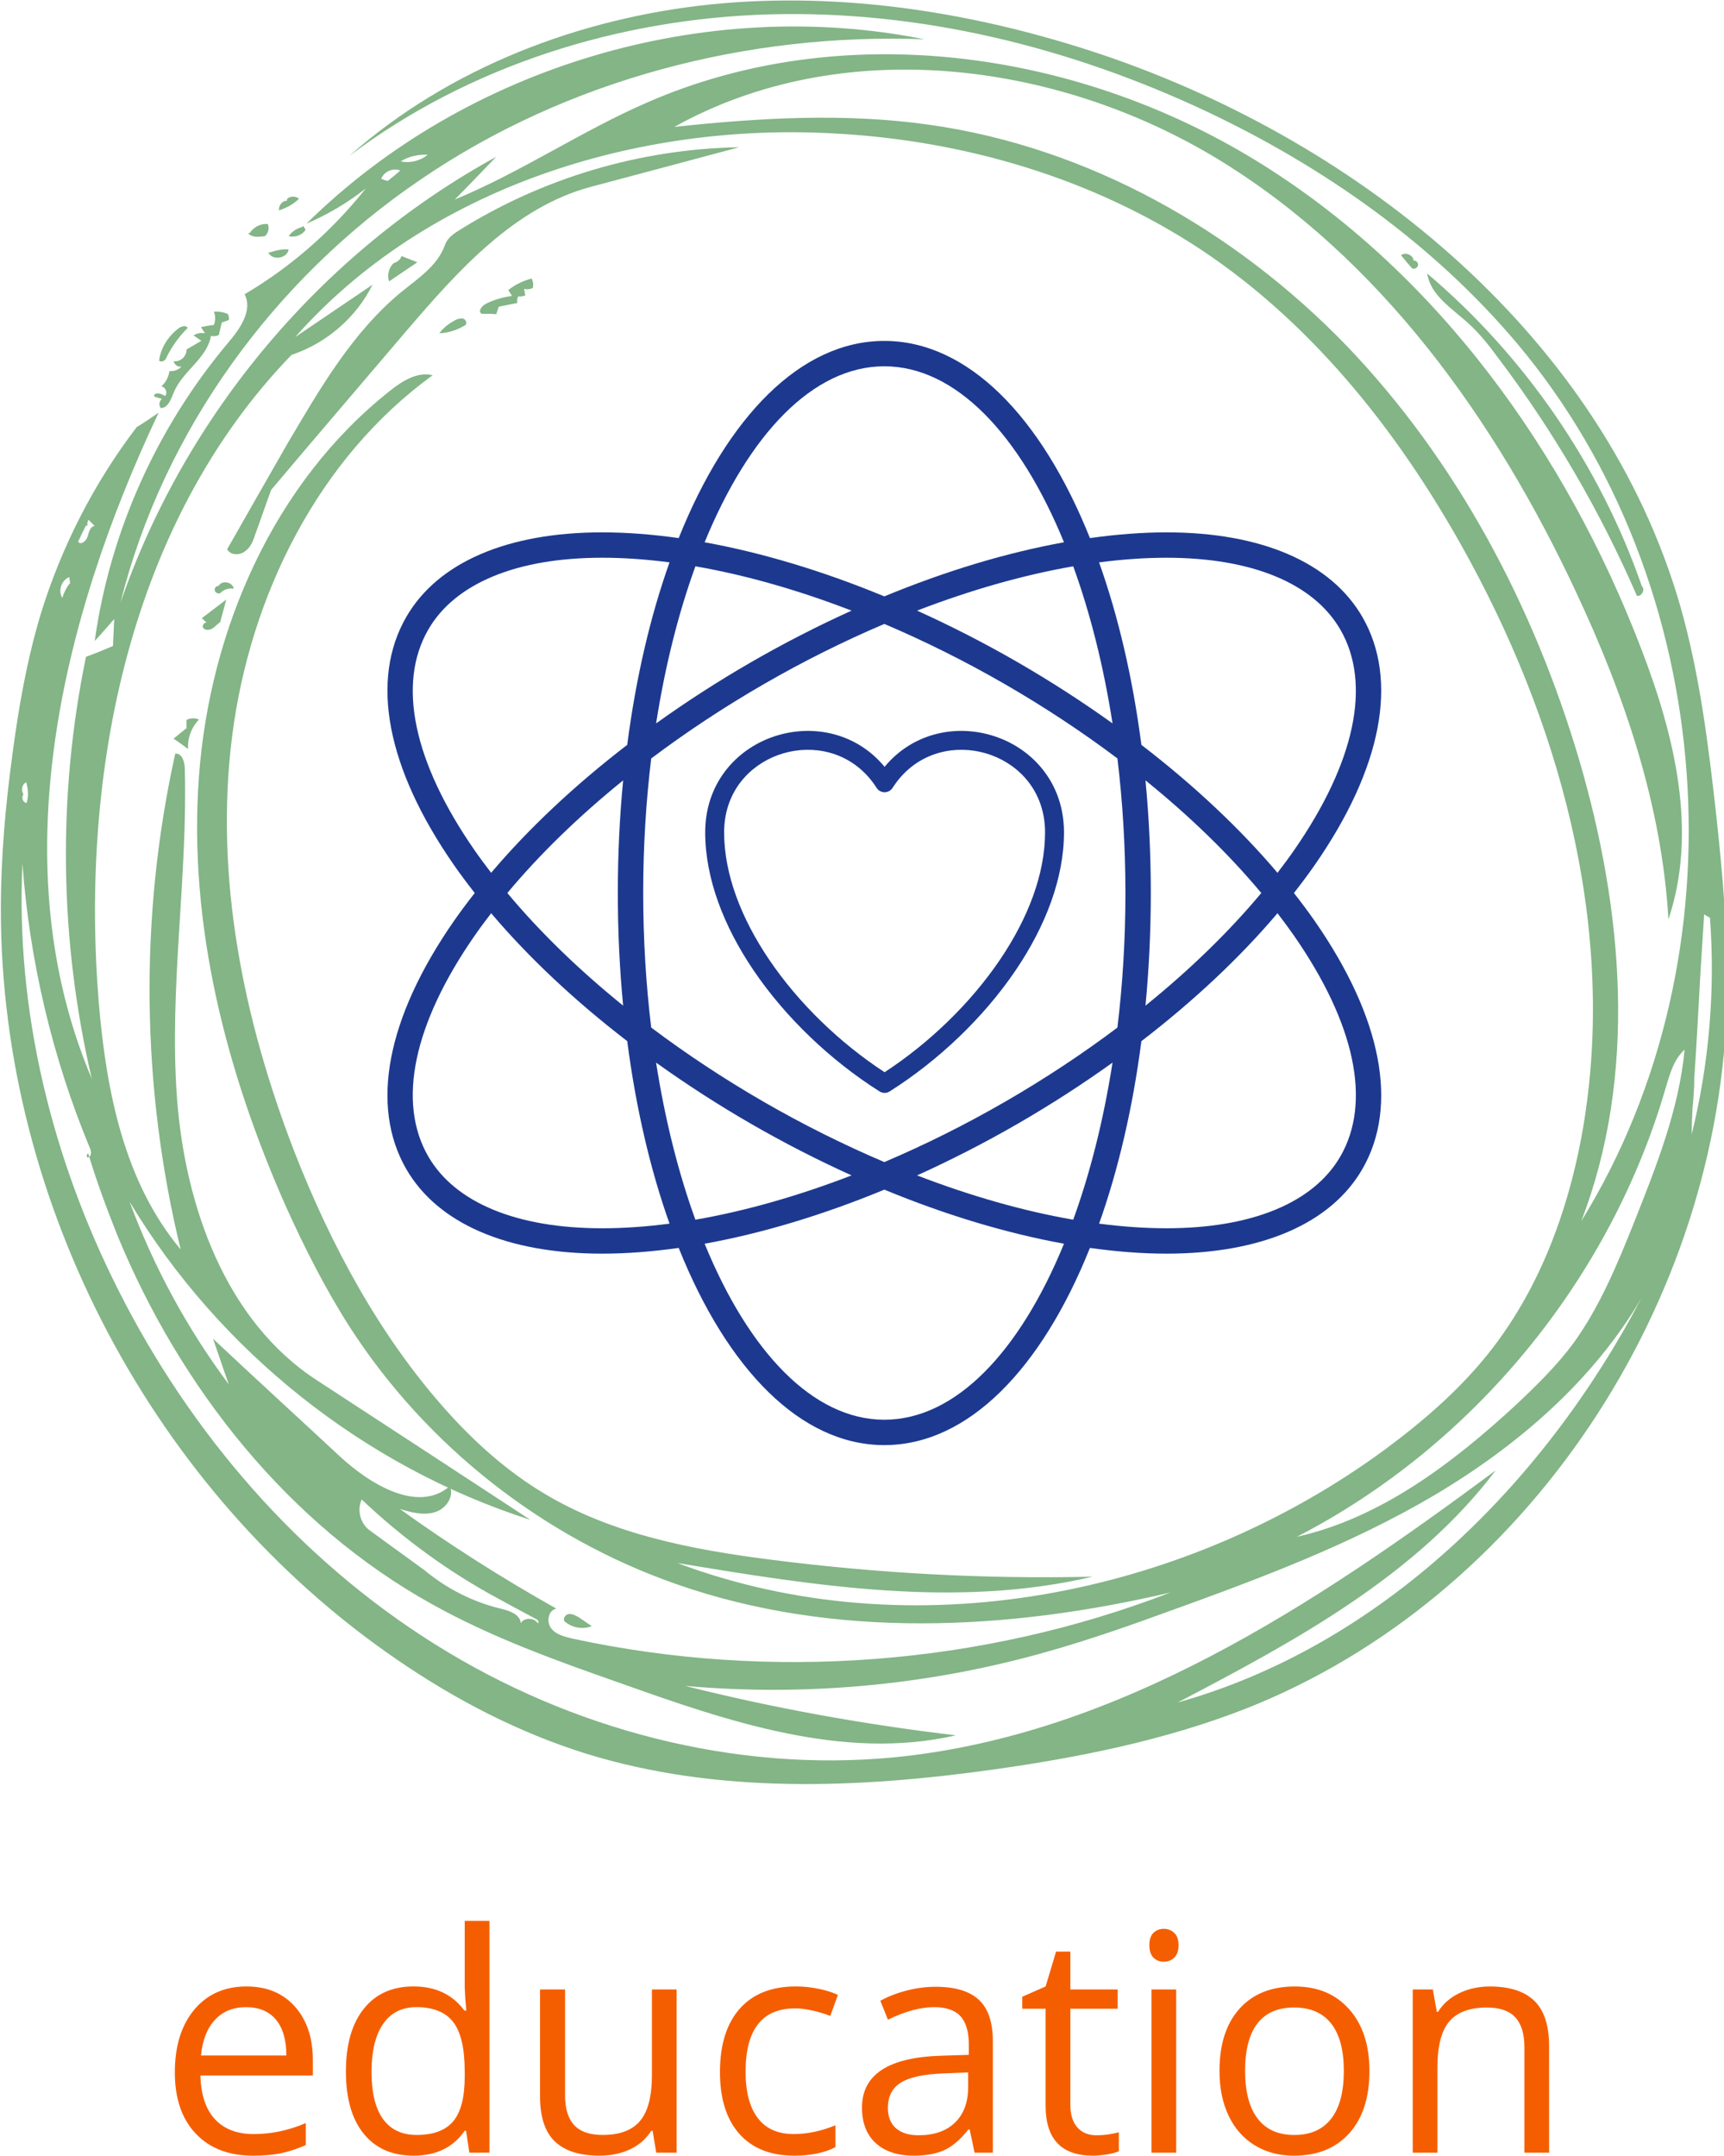 <?xml version="1.0" encoding="UTF-8" standalone="no"?>
<svg
   width="81.377"
   height="101.738"
   viewBox="0 0 81.377 101.738"
   data-svgdocument=""
   id="_QPbOH8Bvnff-nxIn-ryGS"
   class="fl-svgdocument"
   x="0"
   y="0"
   style="overflow:hidden"
   version="1.1"
   sodipodi:docname="education.svg"
   inkscape:version="1.1 (c68e22c387, 2021-05-23)"
   xmlns:inkscape="http://www.inkscape.org/namespaces/inkscape"
   xmlns:sodipodi="http://sodipodi.sourceforge.net/DTD/sodipodi-0.dtd"
   xmlns="http://www.w3.org/2000/svg"
   xmlns:svg="http://www.w3.org/2000/svg">
  <sodipodi:namedview
     id="namedview32"
     pagecolor="#ffffff"
     bordercolor="#666666"
     borderopacity="1.0"
     inkscape:pageshadow="2"
     inkscape:pageopacity="0.0"
     inkscape:pagecheckerboard="0"
     showgrid="false"
     inkscape:zoom="1.2734375"
     inkscape:cx="138.60123"
     inkscape:cy="-48.294479"
     inkscape:window-width="1600"
     inkscape:window-height="837"
     inkscape:window-x="-8"
     inkscape:window-y="-8"
     inkscape:window-maximized="1"
     inkscape:current-layer="_QPbOH8Bvnff-nxIn-ryGS" />
  <defs
     id="_-Pf6sSTUS_QCObCL12lGl"
     transform="matrix(1.231, 0, 0, 1.231, -59.077, -67.293)" />
  <g
     id="education-icon"
     transform="translate(-163.767,-381.291)">
    <g
       id="_ehe1g4nge_28"
       transform="matrix(0.196,0,0,0.196,133.114,363.721)"
       fill="rgba(115,172,118,0.88)">
      <svg
         id="_ehe1g4nge_29"
         version="1.1"
         x="0px"
         y="0px"
         viewBox="0 0 792 612"
         width="792"
         height="612">
        <g
           id="_ehe1g4nge_30"
           fill="rgba(115,172,118,0.88)">
          <desc
             id="_ehe1g4nge_31" />
          <path
             id="_ehe1g4nge_32"
             d="m 211.4,172.1 c 2.8,-3.3 5.9,-7.7 3.9,-11.6 11.2,-6.6 21.1,-15.3 29.2,-25.5 -4.4,3.5 -9.2,6.3 -14.3,8.5 38.3,-37.8 95.9,-55 148.8,-44.4 -42.6,-1.6 -86,9.7 -121.2,33.7 -35.3,23.9 -62.1,60.6 -72.4,102 15.6,-45.3 48.5,-84.4 90.5,-107.4 -3.3,3.4 -6.6,6.9 -10,10.3 16,-6.6 30.5,-16.5 46.4,-23.4 46.7,-20.4 102.9,-12.7 146.4,13.9 43.5,26.6 74.8,70.2 93,117.8 8,20.8 13.6,43.9 6.5,65 -1.6,-27.5 -10.6,-54 -22.3,-78.9 -19.4,-41.5 -47.2,-80.4 -86.3,-104.2 -39.1,-23.7 -90.8,-30 -130.8,-7.7 20.5,-2.2 41.2,-3.4 61.5,-0.5 38.2,5.4 73.5,25.4 100.3,53.1 26.7,27.8 45.2,62.9 56.1,99.8 10.6,36.1 14.1,75.9 0.5,111.1 39.7,-64.2 33.1,-153.6 -15.4,-211.3 -20.3,-24.1 -46.6,-42.6 -75,-56 C 414,101 378,92.1 341.8,93.1 c -36.2,1 -72.4,12.3 -101.3,34.1 24,-21.2 55.3,-33.2 87.1,-36.5 31.9,-3.2 64.2,2 94.5,12.2 63,21.4 120.4,68.6 138.9,132.5 4.7,16.4 6.8,33.4 8.7,50.4 1.6,14.7 2.9,29.4 2.6,44.2 -1.4,73.1 -48.1,144.5 -116.2,171.2 -19.3,7.5 -39.7,11.6 -60.2,14.5 -32.8,4.6 -66.8,6 -98.4,-3.8 -16.3,-5.1 -31.5,-13 -45.6,-22.7 -58.4,-40 -95.3,-109.7 -95.3,-180.5 0,-12.6 1.1,-25.1 2.8,-37.5 1.5,-11.4 3.5,-22.7 6.8,-33.7 5,-16.2 12.8,-31.5 23.1,-45 1.8,-1.1 3.6,-2.3 5.3,-3.5 -23.7,50.1 -37.8,109.3 -16.1,160.4 -7.8,-33.3 -8.3,-68.2 -1.4,-101.6 2.2,-0.8 4.4,-1.7 6.5,-2.6 0.1,-2.2 0.2,-4.3 0.3,-6.5 -1.6,1.8 -3.1,3.6 -4.7,5.3 3.7,-26.5 15.1,-51.6 32.2,-71.9 m 16.1,-1.3 c 6.2,-4.2 12.4,-8.4 18.6,-12.6 -3.9,7.9 -11.1,14.1 -19.5,16.9 -39,40.3 -51,100.4 -46.4,156.2 1.8,21.1 6.1,43 19.7,59.2 -9.5,-39 -10,-80.2 -1.3,-119.4 1.7,-0.1 2.3,2.1 2.3,3.8 0.7,26.3 -3.8,52.6 -1.9,78.9 1.9,26.2 11.7,53.9 33.7,68.2 17.2,11.2 34.3,22.4 51.4,33.6 -40,-12.8 -74.9,-40.6 -96.5,-76.6 5.8,15.7 13.9,30.6 23.9,44 -1.3,-3.6 -2.5,-7.3 -3.8,-11 10.1,9.5 20.3,18.8 30.4,28.2 7.4,6.9 19,13.9 26.6,7.3 1.2,2.5 -1,5.6 -3.7,6.3 -2.7,0.8 -5.6,0 -8.3,-0.8 12.1,8.7 24.7,16.7 37.7,24 -1.9,0.3 -2.5,3.1 -1.3,4.7 1.2,1.6 3.2,2 5.1,2.5 47.7,10.3 98.5,6.5 144.1,-11.1 -39.2,9.2 -81,11.3 -119,-2 -32.1,-11.2 -60.2,-33.3 -78.6,-61.8 -5.9,-9.2 -10.8,-18.9 -15.3,-28.8 -14.5,-32.6 -23.7,-68.2 -21.1,-103.8 2.6,-35.6 18.2,-71.1 46.2,-93.1 2.9,-2.3 6.5,-4.5 10.1,-3.6 -27.6,20 -44,53.1 -48.3,86.9 -4.3,33.9 2.7,68.3 15,100.1 8.8,22.5 20.5,44.3 36.6,62.3 6.9,7.7 14.7,14.7 23.6,20 16.3,9.8 35.6,13.5 54.5,15.9 25.7,3.3 51.6,4.7 77.5,4.1 -32.7,7.7 -66.9,2.2 -100,-3.3 56.2,21.1 122.1,8.2 170.4,-27.3 9.6,-7.1 18.7,-15 26,-24.5 11.2,-14.6 17.9,-32.4 21.3,-50.5 8.8,-47.2 -3.8,-96.5 -26.7,-138.8 -15.9,-29.4 -37,-56.6 -64.8,-75.1 -26,-17.2 -56.9,-26.3 -88,-28 -47.8,-2.8 -98.4,13 -130.2,49 m 93.9,324.8 c 21.5,5.4 43.2,9.3 65.2,11.9 -27,6.2 -54.8,-3.3 -80.9,-12.6 -15.4,-5.4 -31,-11 -45.3,-19 -34.6,-19.2 -60.6,-52.1 -75.7,-88.7 -2.6,-6.5 -5,-13 -7,-19.6 -0.2,-0.8 -0.8,1.1 0,0.7 0.8,-0.3 0.7,-1.5 0.3,-2.3 -9,-21.7 -14.5,-45 -16.2,-68.4 -1.7,35.4 7.1,71 23.1,102.7 17.4,34.5 43.5,64.8 76.3,85.3 32.7,20.5 72.1,30.9 110.5,27.2 54,-5.3 101.4,-36.8 144.9,-69.1 -19.2,25.4 -48.3,41.1 -76.6,55.9 48.9,-13.7 88.1,-52.4 111.7,-97.4 -11.7,20 -30,35.7 -49.9,47.5 -20,11.8 -41.9,20 -63.8,27.9 -9.6,3.5 -19.3,6.9 -29.2,9.7 -28.3,8.1 -58.1,10.9 -87.4,8.3 m 200,-67.6 c 5,-4.7 9.9,-9.5 13.9,-14.9 6.3,-8.7 10.5,-18.8 14.5,-28.8 5.4,-13.6 10.9,-27.3 12.3,-41.9 -2.6,2.3 -3.5,5.7 -4.5,9 -13.3,46.1 -46.2,86.3 -88.9,108.3 20.1,-4.5 37.4,-17.6 52.7,-31.7 M 277,477 c 2.1,0.5 4.7,1.4 4.8,3.5 0.8,-1.4 3.2,-1.4 4.1,0 0.4,-0.1 0.1,-0.8 -0.4,-1 -3,-1.6 -6,-3.2 -8.9,-4.8 -12.1,-6.5 -23.2,-14.6 -33.1,-24 -1.2,2.6 -0.3,5.9 2,7.5 4.4,3.2 8.8,6.4 13.2,9.6 5.3,4.4 11.6,7.6 18.3,9.2 M 565.8,325.8 c -0.4,7.4 -0.8,14.9 -1.3,22.3 -0.1,1 -0.1,2 -0.1,3 -0.1,1.8 -0.2,3.6 -0.4,5.3 -0.1,2.2 -0.2,4.2 -0.2,6.4 4.2,-17 5.7,-34.8 4.4,-52.2 -0.5,-0.2 -1,-0.5 -1.4,-0.8 -0.3,5.3 -0.7,10.6 -1,16 M 177.1,216.2 c -0.7,1.3 -1.3,2.6 -1.9,3.9 0.7,0.9 2,-0.2 2.3,-1.3 0.3,-1 0.6,-2.4 1.7,-2.5 -0.5,-0.5 -1,-1 -1.5,-1.5 -0.2,0.4 -0.4,1 -0.2,1.4 m 72.3,-83 c 1,-0.8 2,-1.6 3,-2.5 -1.7,-0.7 -3.9,0.2 -4.6,2 0.5,0.2 1,0.4 1.6,0.5 m 3.1,-4.7 c 2.2,0.5 4.7,-0.1 6.5,-1.6 -2.3,-0.1 -4.6,0.4 -6.5,1.6 M 173.3,230 c -0.1,-0.5 -0.2,-1 -0.2,-1.4 -1.9,0.7 -2.8,3.3 -1.7,5 0.4,-1.3 1,-2.5 1.9,-3.6 M 162,281 c -0.5,0.7 -0.1,1.9 0.8,2 0.5,-1.6 0.4,-3.3 -0.1,-5 -1,0.5 -1.3,1.9 -0.7,2.8"
             fill="rgba(115,172,118,0.88)" />
          <path
             id="_ehe1g4nge_33"
             d="m 229.4,144 c 0.2,0.3 0.4,0.7 0.6,1 -0.9,1.3 -2.6,1.9 -4.1,1.5 0.8,-1.1 2,-1.9 3.3,-2.2"
             fill="rgba(115,172,118,0.88)" />
          <path
             id="_ehe1g4nge_34"
             d="m 221.5,150.4 c 1.4,-0.5 2.9,-0.8 4.4,-0.7 -0.3,2.2 -4,2.8 -4.9,0.7"
             fill="rgba(115,172,118,0.88)" />
          <path
             id="_ehe1g4nge_35"
             d="m 216.5,145.8 c 0.9,-1.4 2.6,-2.4 4.4,-2.2 0.4,1 0.1,2.2 -0.7,2.9 -1.4,0.2 -3.1,0.4 -4.1,-0.7"
             fill="rgba(115,172,118,0.88)" />
          <path
             id="_ehe1g4nge_36"
             d="m 496.8,152.4 c 0.6,-0.1 1.2,0.5 1.1,1.1 -0.1,0.6 -0.8,1 -1.4,0.8 -0.9,-1 -1.8,-2.1 -2.7,-3.2 1,-0.8 2.8,-0.1 3,1.1"
             fill="rgba(115,172,118,0.88)" />
          <path
             id="_ehe1g4nge_37"
             d="m 225.5,137.6 c 0.7,-0.8 2.1,-0.8 2.9,-0.1 -1.3,1.3 -3,2.2 -4.8,2.8 -0.2,-1.1 0.8,-2.4 1.9,-2.3"
             fill="rgba(115,172,118,0.88)" />
          <path
             id="_ehe1g4nge_38"
             d="m 209.1,230.6 c 0.9,-1.3 3.3,-0.8 3.6,0.8 -1.2,-0.2 -2.5,0.2 -3.3,1.1 -0.5,0.2 -1.3,-0.2 -1.3,-0.8 -0.1,-0.5 0.5,-1.1 1.1,-1"
             fill="rgba(115,172,118,0.88)" />
          <path
             id="_ehe1g4nge_39"
             d="m 266.3,166.6 c 0.5,-0.2 1.2,-0.4 1.7,-0.2 0.6,0.2 0.9,1.1 0.5,1.5 -1.9,1.2 -4.1,1.9 -6.3,2 1,-1.4 2.5,-2.5 4.1,-3.3"
             fill="rgba(115,172,118,0.88)" />
          <path
             id="_ehe1g4nge_40"
             d="m 295.8,479.1 c 1,0.7 2.1,1.4 3.1,2.1 -2.2,0.9 -4.8,0.4 -6.6,-1.2 -0.4,-0.7 0.4,-1.7 1.1,-1.7 0.9,-0.1 1.7,0.4 2.4,0.8"
             fill="rgba(115,172,118,0.88)" />
          <path
             id="_ehe1g4nge_41"
             d="m 250.1,157.4 c -0.5,-1.5 -0.1,-3.3 1.1,-4.4 0.8,-0.2 1.6,-0.8 1.9,-1.7 1.3,0.5 2.5,1 3.8,1.5 -2.2,1.5 -4.5,3 -6.8,4.6"
             fill="rgba(115,172,118,0.88)" />
          <path
             id="_ehe1g4nge_42"
             d="m 201.3,264.8 c 0,-0.6 0,-1.2 0,-1.8 1,-0.5 2.1,-0.5 3,-0.1 -1.8,1.9 -2.8,4.5 -2.6,7.1 -1.1,-0.8 -2.3,-1.7 -3.5,-2.5 1,-0.8 2.1,-1.7 3.2,-2.6"
             fill="rgba(115,172,118,0.88)" />
          <path
             id="_ehe1g4nge_43"
             d="m 194.7,176.5 c 0.4,-3.1 2.2,-5.9 4.7,-7.8 0.7,-0.5 1.8,-0.8 2.2,-0.1 -2.2,2.2 -4,4.7 -5.3,7.5 -0.3,0.5 -1.1,0.8 -1.6,0.4"
             fill="rgba(115,172,118,0.88)" />
          <path
             id="_ehe1g4nge_44"
             d="m 205,238.5 c 2,-1.5 3.9,-3 5.9,-4.5 -0.5,1.9 -1,3.6 -1.5,5.5 -0.7,0.4 -1.2,1.1 -1.9,1.5 -0.7,0.4 -1.7,0.5 -2.2,-0.2 -0.4,-0.7 0.7,-1.7 1.1,-1 -0.4,-0.4 -0.9,-0.8 -1.4,-1.3"
             fill="rgba(115,172,118,0.88)" />
          <path
             id="_ehe1g4nge_45"
             d="m 281.2,161 c -0.2,0.5 -0.4,1 -0.2,1.6 -1.6,0.3 -3.1,0.6 -4.5,0.9 -0.2,0.6 -0.4,1.2 -0.6,1.8 -1.2,-0.1 -2.4,-0.1 -3.5,-0.1 -1,-0.5 0,-1.9 1,-2.4 2,-1 4.1,-1.6 6.3,-1.9 -0.3,-0.5 -0.6,-0.9 -0.9,-1.4 1.6,-1.3 3.5,-2.2 5.6,-2.8 0.4,0.7 0.5,1.5 0.3,2.3 -0.7,0.3 -1.4,0.4 -2.1,0.2 0.1,0.5 0.2,1 0.3,1.6 -0.7,0.2 -1.2,0.3 -1.7,0.2"
             fill="rgba(115,172,118,0.88)" />
          <path
             id="_ehe1g4nge_46"
             d="m 203,170.4 c 0.8,-0.5 1.9,-0.7 2.8,-0.5 -0.4,-0.5 -0.7,-1 -1,-1.5 1,-0.2 2,-0.4 3.1,-0.5 0.4,-1 0.4,-2.2 0,-3.2 1.1,-0.1 2.3,0.1 3.3,0.5 0.3,0.4 0.4,1 0.3,1.5 -0.5,0.2 -1.1,0.4 -1.7,0.6 -0.2,1 -0.5,2 -0.7,3 -0.5,0.3 -1.3,0.4 -1.9,0.2 -0.9,5.4 -6.8,8.5 -8.9,13.5 -0.7,1.7 -1.4,3.9 -3.2,3.9 -0.5,-0.6 -0.4,-1.7 0.3,-2.2 -0.7,-0.2 -1.3,-0.4 -1.9,-0.6 -0.1,-1.1 1.7,-0.8 2.6,-0.1 0.8,-0.7 0.1,-2.3 -0.9,-2.3 1.1,-0.9 1.8,-2.3 2,-3.7 1.1,0.1 2.2,-0.3 2.9,-1.1 -0.8,0.2 -1.7,-0.4 -1.9,-1.3 1.6,0.3 3.2,-1.2 3.1,-2.8 1.2,-0.7 2.4,-1.4 3.6,-2.1 -0.5,-0.3 -1.2,-0.8 -1.9,-1.3"
             fill="rgba(115,172,118,0.88)" />
          <path
             id="_ehe1g4nge_47"
             d="m 517.1,175.7 c -2.2,-3 -4.5,-5.9 -7.3,-8.4 -3.9,-3.5 -8.9,-6.6 -9.7,-11.8 23.5,19.9 41.6,46.2 51.7,75.3 0.9,0.8 -0.1,2.6 -1.2,2.3 -8.8,-20.3 -20.1,-39.7 -33.5,-57.4"
             fill="rgba(115,172,118,0.88)" />
          <path
             id="_ehe1g4nge_48"
             d="m 253.1,159.9 c 4.1,-3.3 8.8,-6.4 10.5,-11.4 0.5,-1.4 1.9,-2.5 3.2,-3.3 20.2,-12.7 43.8,-19.7 67.6,-20.1 -11.9,3.2 -23.7,6.3 -35.6,9.5 -18.5,4.9 -32.1,20.2 -44.6,34.8 -10.8,12.7 -21.7,25.4 -32.5,38.2 -1.3,3.5 -2.5,7.1 -3.8,10.6 -0.5,1.6 -1.1,3.2 -2.5,4.2 -1.3,1 -3.5,1 -4.3,-0.5 4.8,-8.4 9.6,-16.9 14.5,-25.4 7.8,-13.2 15.6,-26.8 27.5,-36.6"
             fill="rgba(115,172,118,0.88)" />
        </g>
      </svg>
    </g>
    <g
       id="_ehe1g4nge_49"
       fill="#1d398f"
       transform="matrix(0.599,0,0,0.599,83.959,170.745)">
      <path
         id="_ehe1g4nge_50"
         d="M 83.919,52.207 C 83.406,51.469 82.853,50.733 82.278,50 c 0.574,-0.734 1.128,-1.469 1.641,-2.208 5.296,-7.621 6.629,-14.562 3.753,-19.542 -2.481,-4.299 -7.966,-6.666 -15.441,-6.666 -1.92,0 -3.939,0.158 -6.027,0.452 C 62.381,12.488 56.591,6.5 50,6.5 c -6.591,0 -12.381,5.988 -16.203,15.535 -2.088,-0.294 -4.107,-0.452 -6.026,-0.452 -7.476,0 -12.96,2.368 -15.441,6.666 -2.876,4.981 -1.543,11.921 3.753,19.542 0.513,0.738 1.066,1.474 1.641,2.208 -0.575,0.734 -1.128,1.47 -1.641,2.208 -5.296,7.621 -6.63,14.562 -3.754,19.543 2.482,4.298 7.965,6.665 15.441,6.665 0,0 0.001,0 0.001,0 1.919,0 3.938,-0.158 6.026,-0.452 C 37.619,87.512 43.409,93.5 50,93.5 c 6.591,0 12.381,-5.988 16.203,-15.537 2.089,0.294 4.108,0.452 6.028,0.452 7.476,0 12.959,-2.367 15.441,-6.665 2.877,-4.981 1.544,-11.922 -3.753,-19.543 z M 72.23,23.584 c 6.731,0 11.6,2.012 13.709,5.666 2.467,4.272 1.166,10.452 -3.663,17.401 -0.408,0.587 -0.844,1.172 -1.293,1.757 C 78.019,44.909 74.388,41.501 70.258,38.327 69.573,33.047 68.435,28.191 66.925,23.95 68.762,23.709 70.537,23.584 72.23,23.584 Z M 59.501,66.455 C 56.36,68.268 53.171,69.851 50.002,71.2 46.832,69.851 43.642,68.267 40.5,66.454 37.355,64.639 34.385,62.672 31.631,60.6 31.221,57.215 31,53.663 31,50 c 0,-3.663 0.221,-7.215 0.631,-10.601 2.754,-2.071 5.726,-4.039 8.87,-5.854 3.141,-1.813 6.33,-3.397 9.5,-4.746 3.169,1.349 6.358,2.932 9.499,4.745 3.145,1.815 6.115,3.782 8.869,5.853 C 68.779,42.784 69,46.336 69,50 c 0,3.664 -0.221,7.216 -0.631,10.603 -2.754,2.07 -5.724,4.037 -8.868,5.852 z m 8.482,-3.09 c -0.707,4.526 -1.762,8.701 -3.097,12.375 -3.918,-0.68 -8.075,-1.863 -12.303,-3.49 2.649,-1.199 5.301,-2.553 7.917,-4.062 2.619,-1.512 5.12,-3.129 7.483,-4.823 z M 47.42,72.25 c -4.229,1.628 -8.388,2.812 -12.307,3.491 -1.335,-3.675 -2.39,-7.851 -3.097,-12.378 2.364,1.694 4.865,3.312 7.483,4.823 2.618,1.511 5.27,2.865 7.921,4.064 z M 29.419,58.874 C 25.923,56.047 22.843,53.056 20.294,50 22.843,46.944 25.923,43.953 29.419,41.126 29.144,43.983 29,46.95 29,50 c 0,3.05 0.144,6.017 0.419,8.874 z m 2.598,-22.237 c 0.707,-4.528 1.762,-8.704 3.097,-12.378 3.919,0.679 8.077,1.863 12.306,3.492 -2.65,1.199 -5.302,2.553 -7.918,4.063 -2.62,1.511 -5.122,3.128 -7.485,4.823 z M 52.583,27.75 c 4.228,-1.628 8.386,-2.812 12.304,-3.491 1.335,3.674 2.39,7.85 3.097,12.376 -2.364,-1.694 -4.865,-3.312 -7.483,-4.823 -2.616,-1.51 -5.269,-2.863 -7.918,-4.062 z M 70.58,41.125 c 3.498,2.828 6.578,5.819 9.127,8.875 -2.549,3.056 -5.63,6.048 -9.127,8.876 C 70.855,56.018 71,53.05 71,50 71,46.95 70.855,43.982 70.58,41.125 Z M 50,8.5 c 5.621,0 10.678,5.364 14.159,13.866 -4.514,0.816 -9.31,2.258 -14.158,4.262 C 45.152,24.624 40.355,23.182 35.841,22.365 39.323,13.863 44.379,8.5 50,8.5 Z M 17.725,46.65 c -4.83,-6.949 -6.13,-13.129 -3.664,-17.401 2.109,-3.654 6.978,-5.666 13.709,-5.666 1.693,0 3.468,0.125 5.304,0.365 -1.51,4.242 -2.648,9.098 -3.333,14.379 -4.129,3.173 -7.759,6.581 -10.723,10.08 -0.449,-0.584 -0.885,-1.169 -1.293,-1.757 z M 27.77,76.416 c -6.731,0 -11.6,-2.013 -13.709,-5.665 -2.467,-4.272 -1.166,-10.452 3.664,-17.401 0.408,-0.588 0.845,-1.174 1.294,-1.758 2.964,3.499 6.594,6.906 10.723,10.08 0.685,5.281 1.823,10.137 3.333,14.379 -1.837,0.24 -3.612,0.365 -5.305,0.365 z M 50,91.5 c -5.621,0 -10.678,-5.363 -14.159,-13.866 4.514,-0.816 9.311,-2.258 14.161,-4.262 4.849,2.003 9.645,3.444 14.158,4.261 C 60.678,86.136 55.621,91.5 50,91.5 Z M 85.94,70.75 c -2.109,3.653 -6.978,5.665 -13.709,5.665 -1.694,0 -3.469,-0.125 -5.305,-0.365 1.509,-4.241 2.647,-9.097 3.332,-14.376 4.13,-3.175 7.76,-6.582 10.725,-10.082 0.449,0.584 0.885,1.17 1.293,1.757 4.83,6.949 6.131,13.129 3.664,17.401 z"
         transform="translate(152.921,371.857)"
         fill="#1d398f" />
      <g
         id="_ehe1g4nge_51"
         transform="matrix(0.373,0,0,0.373,184.293,404.695)"
         fill="#1d398f">
        <svg
           id="_ehe1g4nge_52"
           version="1.1"
           x="0px"
           y="0px"
           viewBox="0 0 100 100"
           enable-background="new 0 0 100 100"
           width="100"
           height="100">
          <path
             id="_ehe1g4nge_53"
             fill-rule="evenodd"
             clip-rule="evenodd"
             d="m 48.306,23.784 c -2.547,-3.982 -6.108,-6.39 -9.935,-7.423 -3.192,-0.862 -6.568,-0.782 -9.701,0.125 -3.132,0.907 -6.021,2.639 -8.24,5.08 -2.643,2.908 -4.331,6.847 -4.331,11.624 0,8.897 3.664,18.254 9.515,26.899 6.25,9.234 14.964,17.62 24.386,23.778 9.422,-6.158 18.137,-14.544 24.386,-23.778 5.851,-8.646 9.515,-18.002 9.515,-26.899 0,-4.777 -1.688,-8.716 -4.331,-11.624 -2.219,-2.44 -5.108,-4.173 -8.239,-5.08 -3.133,-0.907 -6.51,-0.988 -9.702,-0.125 -3.833,1.036 -7.4,3.449 -9.948,7.445 -0.591,0.927 -1.822,1.2 -2.75,0.609 -0.263,-0.167 -0.472,-0.384 -0.625,-0.631 z M 39.403,12.501 c 3.946,1.066 7.658,3.303 10.597,6.854 2.939,-3.551 6.651,-5.788 10.597,-6.854 3.893,-1.051 8.015,-0.952 11.843,0.156 3.829,1.109 7.365,3.23 10.083,6.221 3.282,3.61 5.378,8.465 5.378,14.311 0,9.742 -3.929,19.863 -10.202,29.134 C 70.922,72.337 61.375,81.397 51.103,87.9 50.47,88.32 49.623,88.357 48.938,87.925 38.651,81.421 29.087,72.35 22.302,62.323 16.028,53.053 12.1,42.931 12.1,33.189 c 0,-5.846 2.096,-10.701 5.378,-14.311 2.718,-2.991 6.254,-5.112 10.083,-6.221 3.828,-1.108 7.95,-1.207 11.842,-0.156 z"
             fill="#1d398f" />
        </svg>
      </g>
    </g>
  </g>
  <path
     id="education-icon-text"
     text="education"
     fill="#f55e00"
     space="preserve"
     text-anchor="middle"
     offset="0.5"
     font-scale="contain"
     font-size="48px"
     font-family="'Open Sans'"
     data-fl-textpath=""
     d="m 11.935,101.738 v 0 q -1.709,0 -2.696,-1.041 Q 8.253,99.657 8.253,97.81 v 0 q 0,-1.862 0.915,-2.96 0.918,-1.098 2.465,-1.098 v 0 q 1.448,0 2.291,0.954 0.843,0.954 0.843,2.513 v 0 0.738 H 9.461 q 0.033,1.355 0.684,2.06 0.651,0.702 1.832,0.702 v 0 q 1.245,0 2.459,-0.519 v 0 1.038 q -0.618,0.27 -1.17,0.384 -0.552,0.117 -1.332,0.117 z m -0.318,-7.008 v 0 q -0.927,0 -1.478,0.606 -0.552,0.603 -0.651,1.673 v 0 h 4.028 q 0,-1.104 -0.492,-1.691 -0.492,-0.588 -1.406,-0.588 z m 10.538,6.867 -0.156,-1.035 h -0.063 q -0.81,1.176 -2.417,1.176 v 0 q -1.511,0 -2.351,-1.035 -0.84,-1.032 -0.84,-2.936 v 0 q 0,-1.907 0.843,-2.96 0.843,-1.056 2.348,-1.056 v 0 q 1.565,0 2.402,1.14 v 0 h 0.093 l -0.051,-0.555 -0.027,-0.543 v -3.134 h 1.167 v 10.937 z m -2.489,-0.837 v 0 q 1.194,0 1.733,-0.651 0.537,-0.651 0.537,-2.096 v 0 -0.246 q 0,-1.637 -0.546,-2.339 -0.543,-0.699 -1.739,-0.699 v 0 q -1.026,0 -1.571,0.798 -0.543,0.798 -0.543,2.252 v 0 q 0,1.478 0.54,2.228 0.543,0.753 1.589,0.753 z m 5.825,-6.867 h 1.182 v 4.999 q 0,0.942 0.429,1.403 0.429,0.465 1.343,0.465 v 0 q 1.209,0 1.766,-0.66 0.561,-0.663 0.561,-2.159 v 0 -4.048 h 1.167 v 7.704 h -0.963 l -0.171,-1.035 h -0.063 q -0.357,0.57 -0.993,0.873 -0.639,0.303 -1.451,0.303 v 0 q -1.406,0 -2.105,-0.669 -0.702,-0.666 -0.702,-2.135 v 0 z m 11.999,7.845 v 0 q -1.673,0 -2.591,-1.029 -0.915,-1.032 -0.915,-2.915 v 0 q 0,-1.934 0.93,-2.987 0.933,-1.056 2.654,-1.056 v 0 q 0.555,0 1.11,0.12 0.555,0.12 0.873,0.282 v 0 l -0.36,0.99 q -0.387,-0.153 -0.843,-0.255 -0.456,-0.102 -0.81,-0.102 v 0 q -2.345,0 -2.345,2.993 v 0 q 0,1.421 0.573,2.18 0.573,0.759 1.697,0.759 v 0 q 0.963,0 1.973,-0.414 v 0 1.032 q -0.774,0.402 -1.946,0.402 z m 9.375,-0.141 H 46.002 l -0.231,-1.098 h -0.057 q -0.576,0.726 -1.149,0.981 -0.573,0.258 -1.43,0.258 v 0 q -1.146,0 -1.796,-0.591 -0.651,-0.591 -0.651,-1.679 v 0 q 0,-2.333 3.734,-2.447 v 0 l 1.308,-0.042 v -0.477 q 0,-0.909 -0.39,-1.341 -0.39,-0.432 -1.248,-0.432 v 0 q -0.963,0 -2.18,0.591 v 0 L 41.554,94.427 q 0.567,-0.309 1.248,-0.483 0.678,-0.177 1.358,-0.177 v 0 q 1.379,0 2.042,0.612 0.663,0.612 0.663,1.961 v 0 z m -3.5,-0.822 v 0 q 1.092,0 1.712,-0.597 0.621,-0.6 0.621,-1.673 v 0 -0.696 l -1.167,0.048 q -1.391,0.051 -2.006,0.432 -0.615,0.384 -0.615,1.194 v 0 q 0,0.63 0.384,0.963 0.384,0.33 1.071,0.33 z m 8.392,0 v 0 q 0.309,0 0.597,-0.045 0.291,-0.048 0.459,-0.096 v 0 0.894 q -0.192,0.09 -0.561,0.15 -0.369,0.06 -0.663,0.06 v 0 q -2.234,0 -2.234,-2.354 v 0 -4.582 H 48.252 V 94.238 l 1.104,-0.486 0.492,-1.643 h 0.675 v 1.784 h 2.234 V 94.802 H 50.523 v 4.531 q 0,0.696 0.33,1.071 0.33,0.372 0.906,0.372 z m 3.762,-6.882 v 7.704 h -1.167 v -7.704 z m -1.266,-2.087 v 0 q 0,-0.399 0.195,-0.588 0.198,-0.186 0.492,-0.186 v 0 q 0.282,0 0.486,0.192 0.204,0.189 0.204,0.582 v 0 q 0,0.393 -0.204,0.588 -0.204,0.192 -0.486,0.192 v 0 q -0.294,0 -0.492,-0.192 -0.195,-0.195 -0.195,-0.588 z m 10.388,5.932 v 0 q 0,1.883 -0.951,2.942 -0.948,1.059 -2.621,1.059 v 0 q -1.032,0 -1.835,-0.486 -0.801,-0.486 -1.236,-1.391 -0.435,-0.906 -0.435,-2.123 v 0 q 0,-1.883 0.942,-2.933 0.942,-1.053 2.612,-1.053 v 0 q 1.619,0 2.57,1.077 0.954,1.077 0.954,2.909 z m -5.869,0 v 0 q 0,1.475 0.591,2.249 0.588,0.774 1.733,0.774 v 0 q 1.146,0 1.742,-0.771 0.594,-0.768 0.594,-2.252 v 0 q 0,-1.469 -0.594,-2.231 -0.597,-0.762 -1.754,-0.762 v 0 q -1.146,0 -1.73,0.753 -0.582,0.75 -0.582,2.24 z m 14.35,3.86 h -1.167 v -4.984 q 0,-0.942 -0.429,-1.403 -0.429,-0.465 -1.341,-0.465 v 0 q -1.209,0 -1.772,0.654 -0.561,0.654 -0.561,2.156 v 0 4.042 h -1.167 v -7.704 h 0.948 l 0.189,1.056 h 0.057 q 0.357,-0.57 1.005,-0.882 0.648,-0.315 1.442,-0.315 v 0 q 1.391,0 2.093,0.672 0.702,0.672 0.702,2.147 v 0 z"
     style="stroke-width:0.3" />
</svg>
